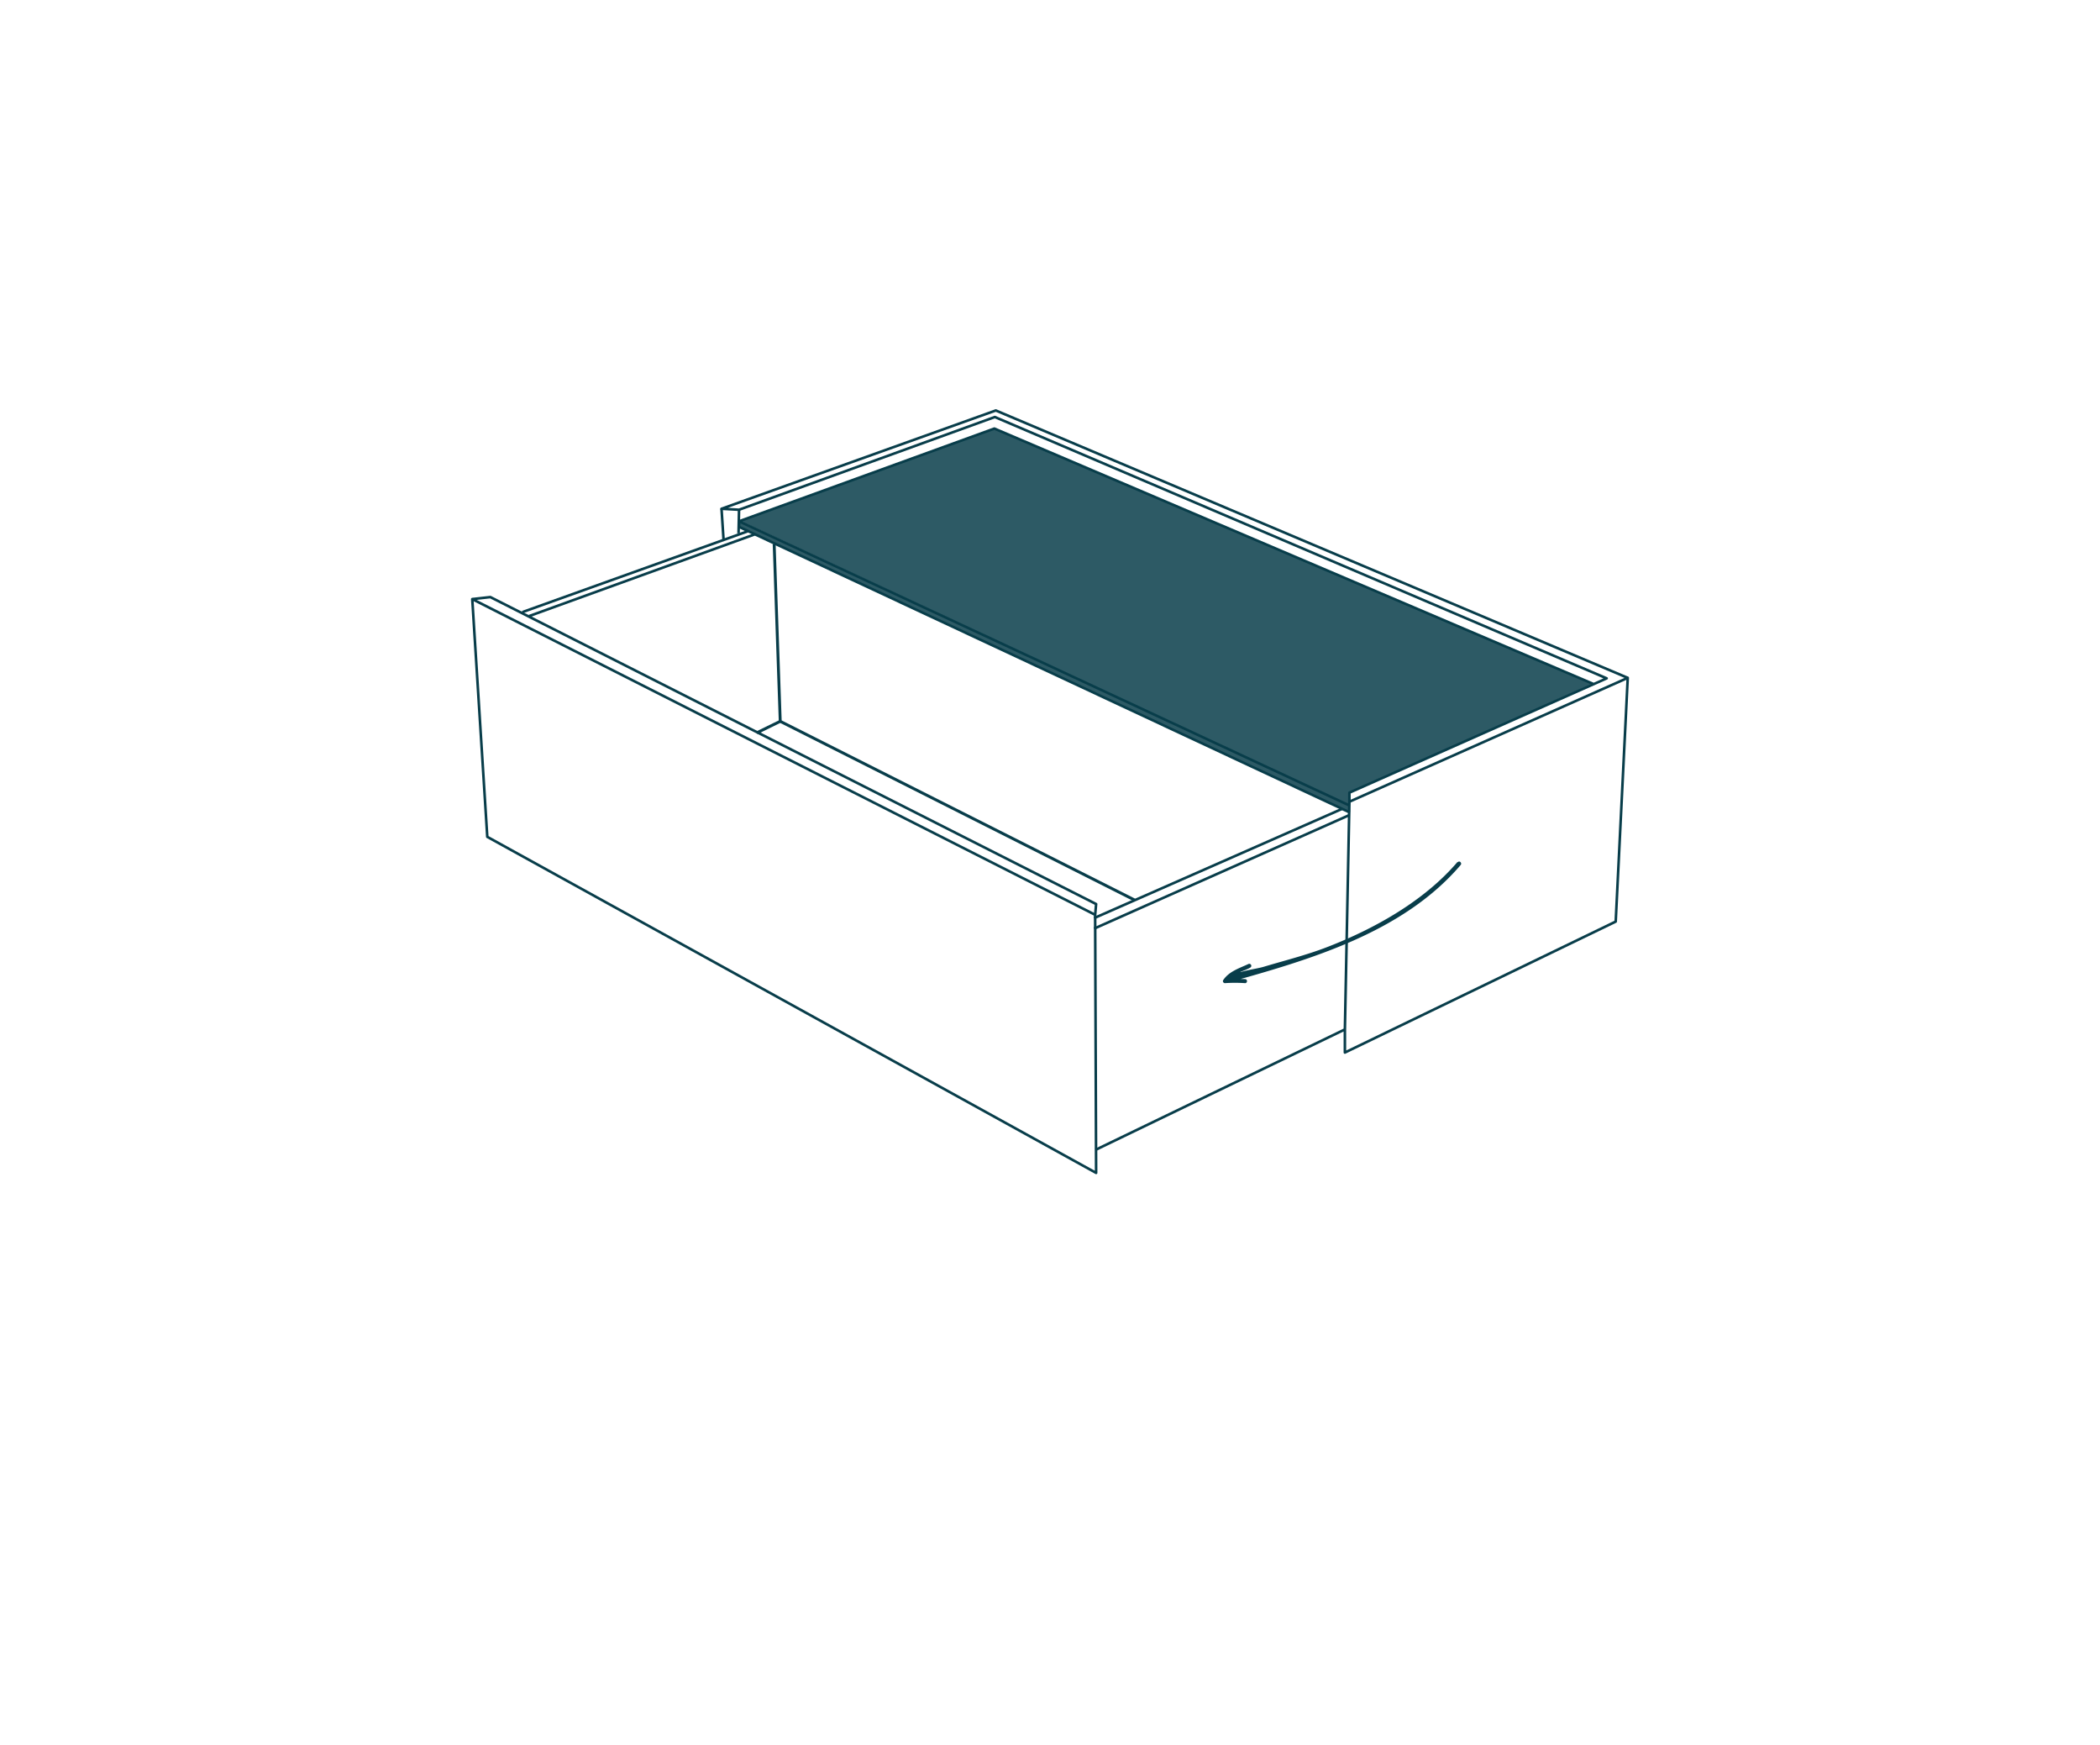 <svg xmlns="http://www.w3.org/2000/svg" viewBox="0 0 260 216"><defs><style>.cls-1,.cls-4{fill:none;stroke:#083d4a;stroke-linejoin:round;}.cls-1{stroke-width:0.32px;}.cls-2{opacity:0.85;}.cls-3{fill:#083d4a;}.cls-4{stroke-width:0.36px;}</style></defs><g id="juca_visuel_home_creer_produit_alice_1tiroir"><polygon class="cls-1" points="58.47 74.16 60.33 103.59 135.71 145.19 135.59 113.27 135.71 111.91 60.71 73.91 58.47 74.16"/><line class="cls-1" x1="135.53" y1="113.21" x2="58.47" y2="74.16"/><polyline class="cls-1" points="135.65 142.33 166.51 127.43 166.51 130.29 200.04 114.08 201.53 83.91 167.07 99.24 166.51 127.43"/><line class="cls-1" x1="167.01" y1="100.92" x2="135.46" y2="114.95"/><line class="cls-1" x1="135.46" y1="113.65" x2="166.2" y2="100.11"/><polyline class="cls-1" points="167.07 99.24 167.07 98.12 198.92 83.97 123.17 51.62 91.5 63.1 89.33 62.98 123.29 50.81 201.53 83.91"/><polyline class="cls-1" points="167.01 99.68 91.5 64.53 123.11 53.05 197.24 84.65"/><line class="cls-1" x1="92.56" y1="65.77" x2="64.68" y2="75.77"/><line class="cls-1" x1="65.49" y1="76.27" x2="93.43" y2="66.15"/><polyline class="cls-1" points="91.5 64.53 91.5 65.22 167.07 100.55"/><line class="cls-1" x1="89.33" y1="62.98" x2="89.58" y2="66.77"/><line class="cls-1" x1="91.5" y1="63.11" x2="91.44" y2="66.02"/><g class="cls-2"><polygon class="cls-3" points="91.73 64.51 123.07 53.09 197.16 84.63 167.07 98.12 167.03 99.66 91.73 64.51"/><polygon class="cls-3" points="91.55 65.29 91.58 64.58 167.1 99.64 167.16 100.52 91.55 65.29"/></g><path class="cls-3" d="M180.45,106.7c-4.11,4.82-10.26,8.26-16.12,10.53-2.58,1-5.25,1.66-7.89,2.45-1,.3-3.48.55-4.24,1.35.48-.51,2-.87,2.62-1.27a.25.25,0,0,0-.25-.43c-1.14.53-2.4.91-3.13,2a.25.25,0,0,0,.22.37,18.81,18.81,0,0,1,2.49,0c.32,0,.32-.49,0-.5-2.6-.08-1.47.29-.29-1.19.29-.37-1.72.77-2.27,1.25-.19.17,0,.48.25.42,10.24-2.85,21.8-6.18,29-14.6.21-.24-.14-.6-.35-.35Z"/><polyline class="cls-4" points="95.85 67.37 96.6 89.29 140.47 111.41"/><line class="cls-4" x1="96.6" y1="89.29" x2="93.7" y2="90.71"/></g></svg>